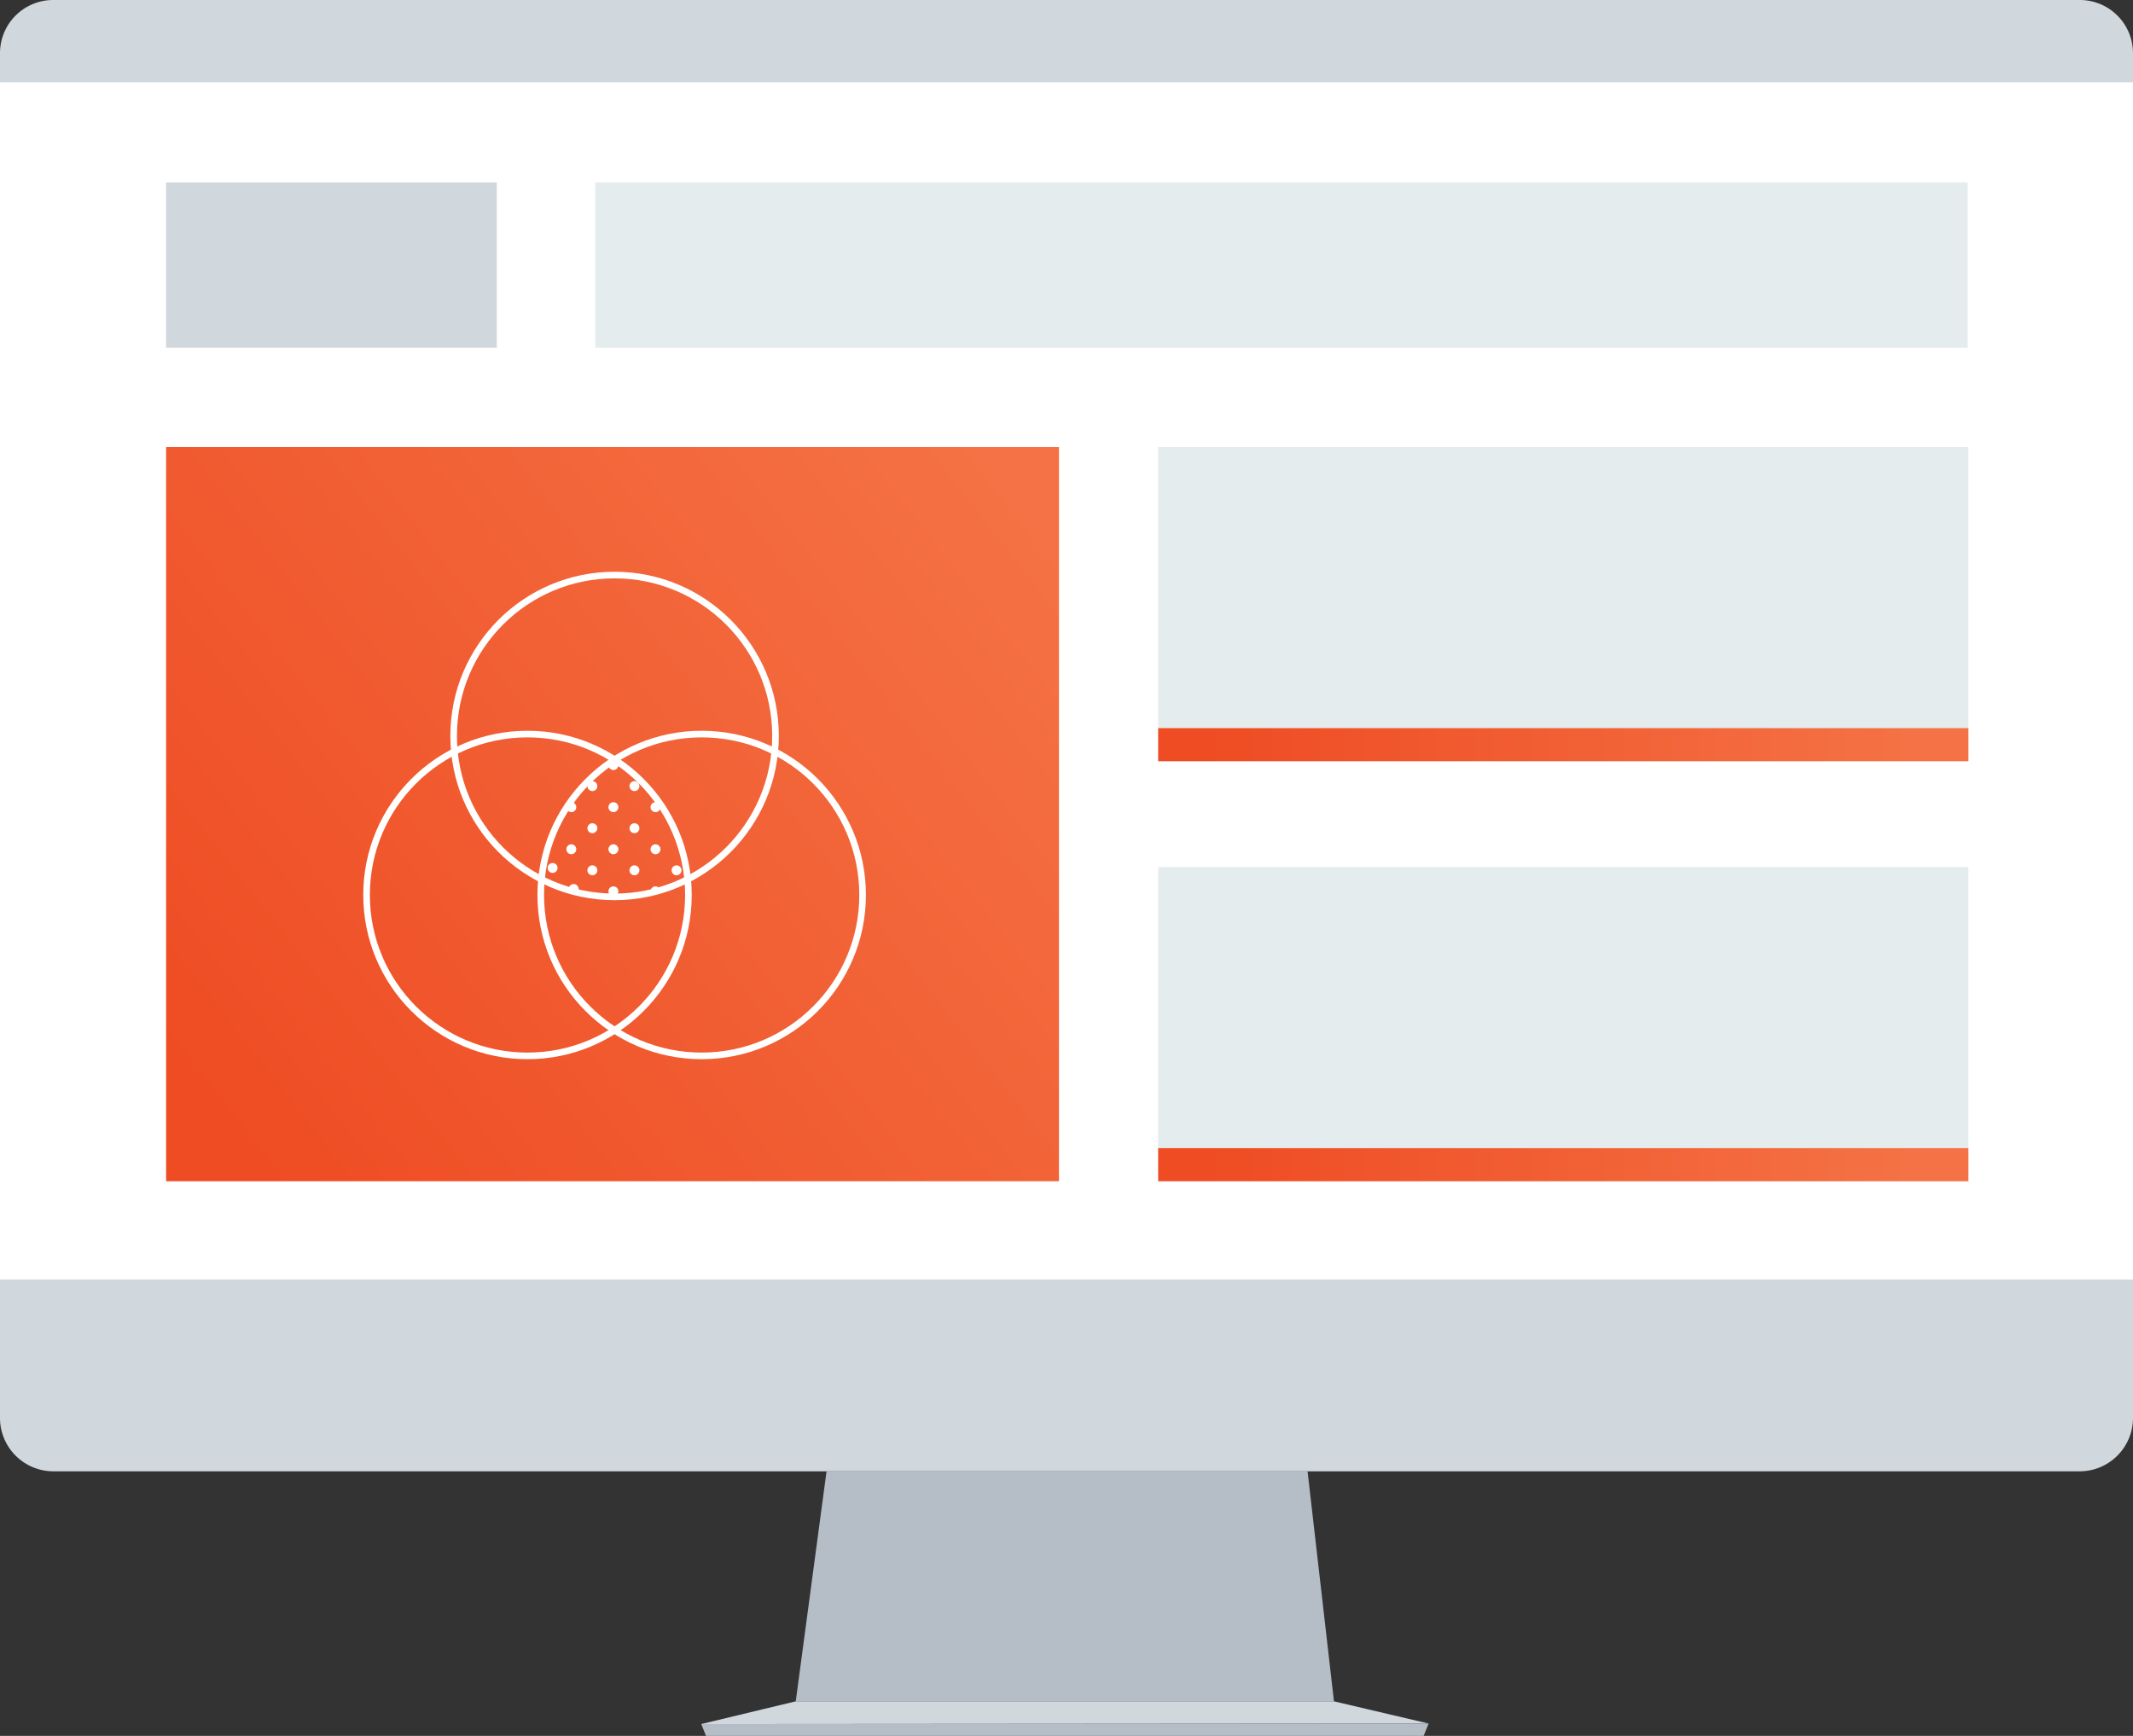 <svg xmlns="http://www.w3.org/2000/svg" xmlns:xlink="http://www.w3.org/1999/xlink" viewBox="0 0 645 525"><rect x="0" y="0" width="645" height="525" fill="#333333" stroke="none"/><defs><linearGradient id="linear-gradient" x1="66.92" y1="338.301" x2="307.867" y2="150.766" gradientUnits="userSpaceOnUse"><stop offset="0" stop-color="#ef4c23"/><stop offset="1" stop-color="#f47245"/></linearGradient><linearGradient id="linear-gradient-2" x1="364.863" y1="225.216" x2="577.704" y2="225.216" xlink:href="#linear-gradient"/><linearGradient id="linear-gradient-3" x1="364.863" y1="352.248" x2="577.704" y2="352.248" xlink:href="#linear-gradient"/><clipPath id="clip-path"><path d="M185.843,229.761a48.635,48.635,0,0,0-22.095,36.175,48.626,48.626,0,0,0,44.191,0A48.636,48.636,0,0,0,185.843,229.761Z" fill="none"/></clipPath><symbol id="mockup_desktop" data-name="mockup desktop" viewBox="0 0 645 525"><polygon points="403.376 514.544 240.628 514.544 249.939 444.98 395.394 444.98 403.376 514.544" fill="#b5bec6"/><path d="M628.967,0H16.043A16.089,16.089,0,0,0,0,16.044V428.8A16.16,16.16,0,0,0,16.043,444.98H628.967A16.159,16.159,0,0,0,645,428.8V16.044A16.088,16.088,0,0,0,628.967,0Z" fill="#d0d8dd"/><polygon points="240.628 514.544 403.376 514.544 432 521.264 212 521.426 240.628 514.544" fill="#d0d8dd"/><polygon points="430.502 525 213.495 525 212.056 521.426 432 521.264 430.502 525" fill="#b5bec6"/><rect y="24.873" width="645" height="362.092" fill="#fff"/><rect x="50.225" y="135.193" width="270" height="222.056" fill="url(#linear-gradient)"/><polygon points="50.224 55.172 150.224 55.172 150.224 105.185 50.224 105.185 50.224 55.172" fill="#d0d8dd"/><rect x="350.225" y="135.193" width="245" height="95.024" fill="#e4ecee"/><rect x="350.225" y="262.225" width="245" height="95.024" fill="#e4ecee"/><rect x="350.225" y="220.215" width="245" height="10.003" fill="url(#linear-gradient-2)"/><rect x="350.225" y="347.247" width="245" height="10.003" fill="url(#linear-gradient-3)"/><polygon points="179.999 55.173 595 55.173 595 105.185 179.999 105.185 179.999 55.173" fill="#e4ecee"/></symbol></defs><g id="Layer_2" data-name="Layer 2"><use width="645" height="525" xlink:href="#mockup_desktop"/></g><g id="Layer_1" data-name="Layer 1"><g clip-path="url(#clip-path)"><circle cx="161.343" cy="223.128" r="1.5" fill="#ef4c23"/><circle cx="170.343" cy="223.128" r="1.5" fill="#ef4c23"/><circle cx="179.343" cy="223.128" r="1.5" fill="#ef4c23"/><circle cx="188.343" cy="223.128" r="1.5" fill="#ef4c23"/><circle cx="197.343" cy="223.128" r="1.5" fill="#ef4c23"/><circle cx="206.343" cy="223.128" r="1.5" fill="#ef4c23"/><circle cx="185.49" cy="218.661" r="1.5" fill="#fff"/><circle cx="191.854" cy="225.025" r="1.5" fill="#fff"/><circle cx="198.218" cy="231.389" r="1.5" fill="#fff"/><circle cx="204.582" cy="237.753" r="1.5" fill="#fff"/><circle cx="210.946" cy="244.117" r="1.5" fill="#fff"/><circle cx="217.31" cy="250.481" r="1.5" fill="#fff"/><circle cx="179.126" cy="225.025" r="1.5" fill="#fff"/><circle cx="185.49" cy="231.389" r="1.5" fill="#fff"/><circle cx="191.854" cy="237.753" r="1.5" fill="#fff"/><circle cx="198.218" cy="244.117" r="1.5" fill="#fff"/><circle cx="204.582" cy="250.481" r="1.5" fill="#fff"/><circle cx="210.946" cy="256.845" r="1.5" fill="#fff"/><circle cx="172.762" cy="231.389" r="1.5" fill="#fff"/><circle cx="179.126" cy="237.753" r="1.5" fill="#fff"/><circle cx="185.49" cy="244.117" r="1.5" fill="#fff"/><circle cx="191.854" cy="250.481" r="1.5" fill="#fff"/><circle cx="198.218" cy="256.845" r="1.5" fill="#fff"/><circle cx="204.582" cy="263.209" r="1.5" fill="#fff"/><circle cx="166.398" cy="237.753" r="1.5" fill="#fff"/><circle cx="172.762" cy="244.117" r="1.5" fill="#fff"/><circle cx="179.126" cy="250.481" r="1.5" fill="#fff"/><circle cx="185.49" cy="256.845" r="1.5" fill="#fff"/><circle cx="191.854" cy="263.209" r="1.5" fill="#fff"/><circle cx="198.218" cy="269.573" r="1.5" fill="#fff"/><circle cx="160.034" cy="244.117" r="1.5" fill="#fff"/><circle cx="166.398" cy="250.481" r="1.5" fill="#fff"/><circle cx="172.762" cy="256.845" r="1.5" fill="#fff"/><circle cx="179.126" cy="263.209" r="1.5" fill="#fff"/><circle cx="185.49" cy="269.573" r="1.5" fill="#fff"/><circle cx="191.854" cy="275.937" r="1.5" fill="#fff"/><circle cx="154.377" cy="249.774" r="1.5" fill="#fff"/><circle cx="160.741" cy="256.138" r="1.5" fill="#fff"/><circle cx="167.105" cy="262.502" r="1.5" fill="#fff"/><circle cx="173.469" cy="268.866" r="1.5" fill="#fff"/><circle cx="179.833" cy="275.23" r="1.5" fill="#fff"/><circle cx="186.197" cy="281.594" r="1.5" fill="#fff"/></g><circle cx="185.843" cy="222.582" r="48.664" fill="none" stroke="#fff" stroke-linejoin="round" stroke-width="2"/><circle cx="159.508" cy="270.673" r="48.664" fill="none" stroke="#fff" stroke-linejoin="round" stroke-width="2"/><circle cx="212.179" cy="270.673" r="48.664" fill="none" stroke="#fff" stroke-linejoin="round" stroke-width="2"/></g></svg>
